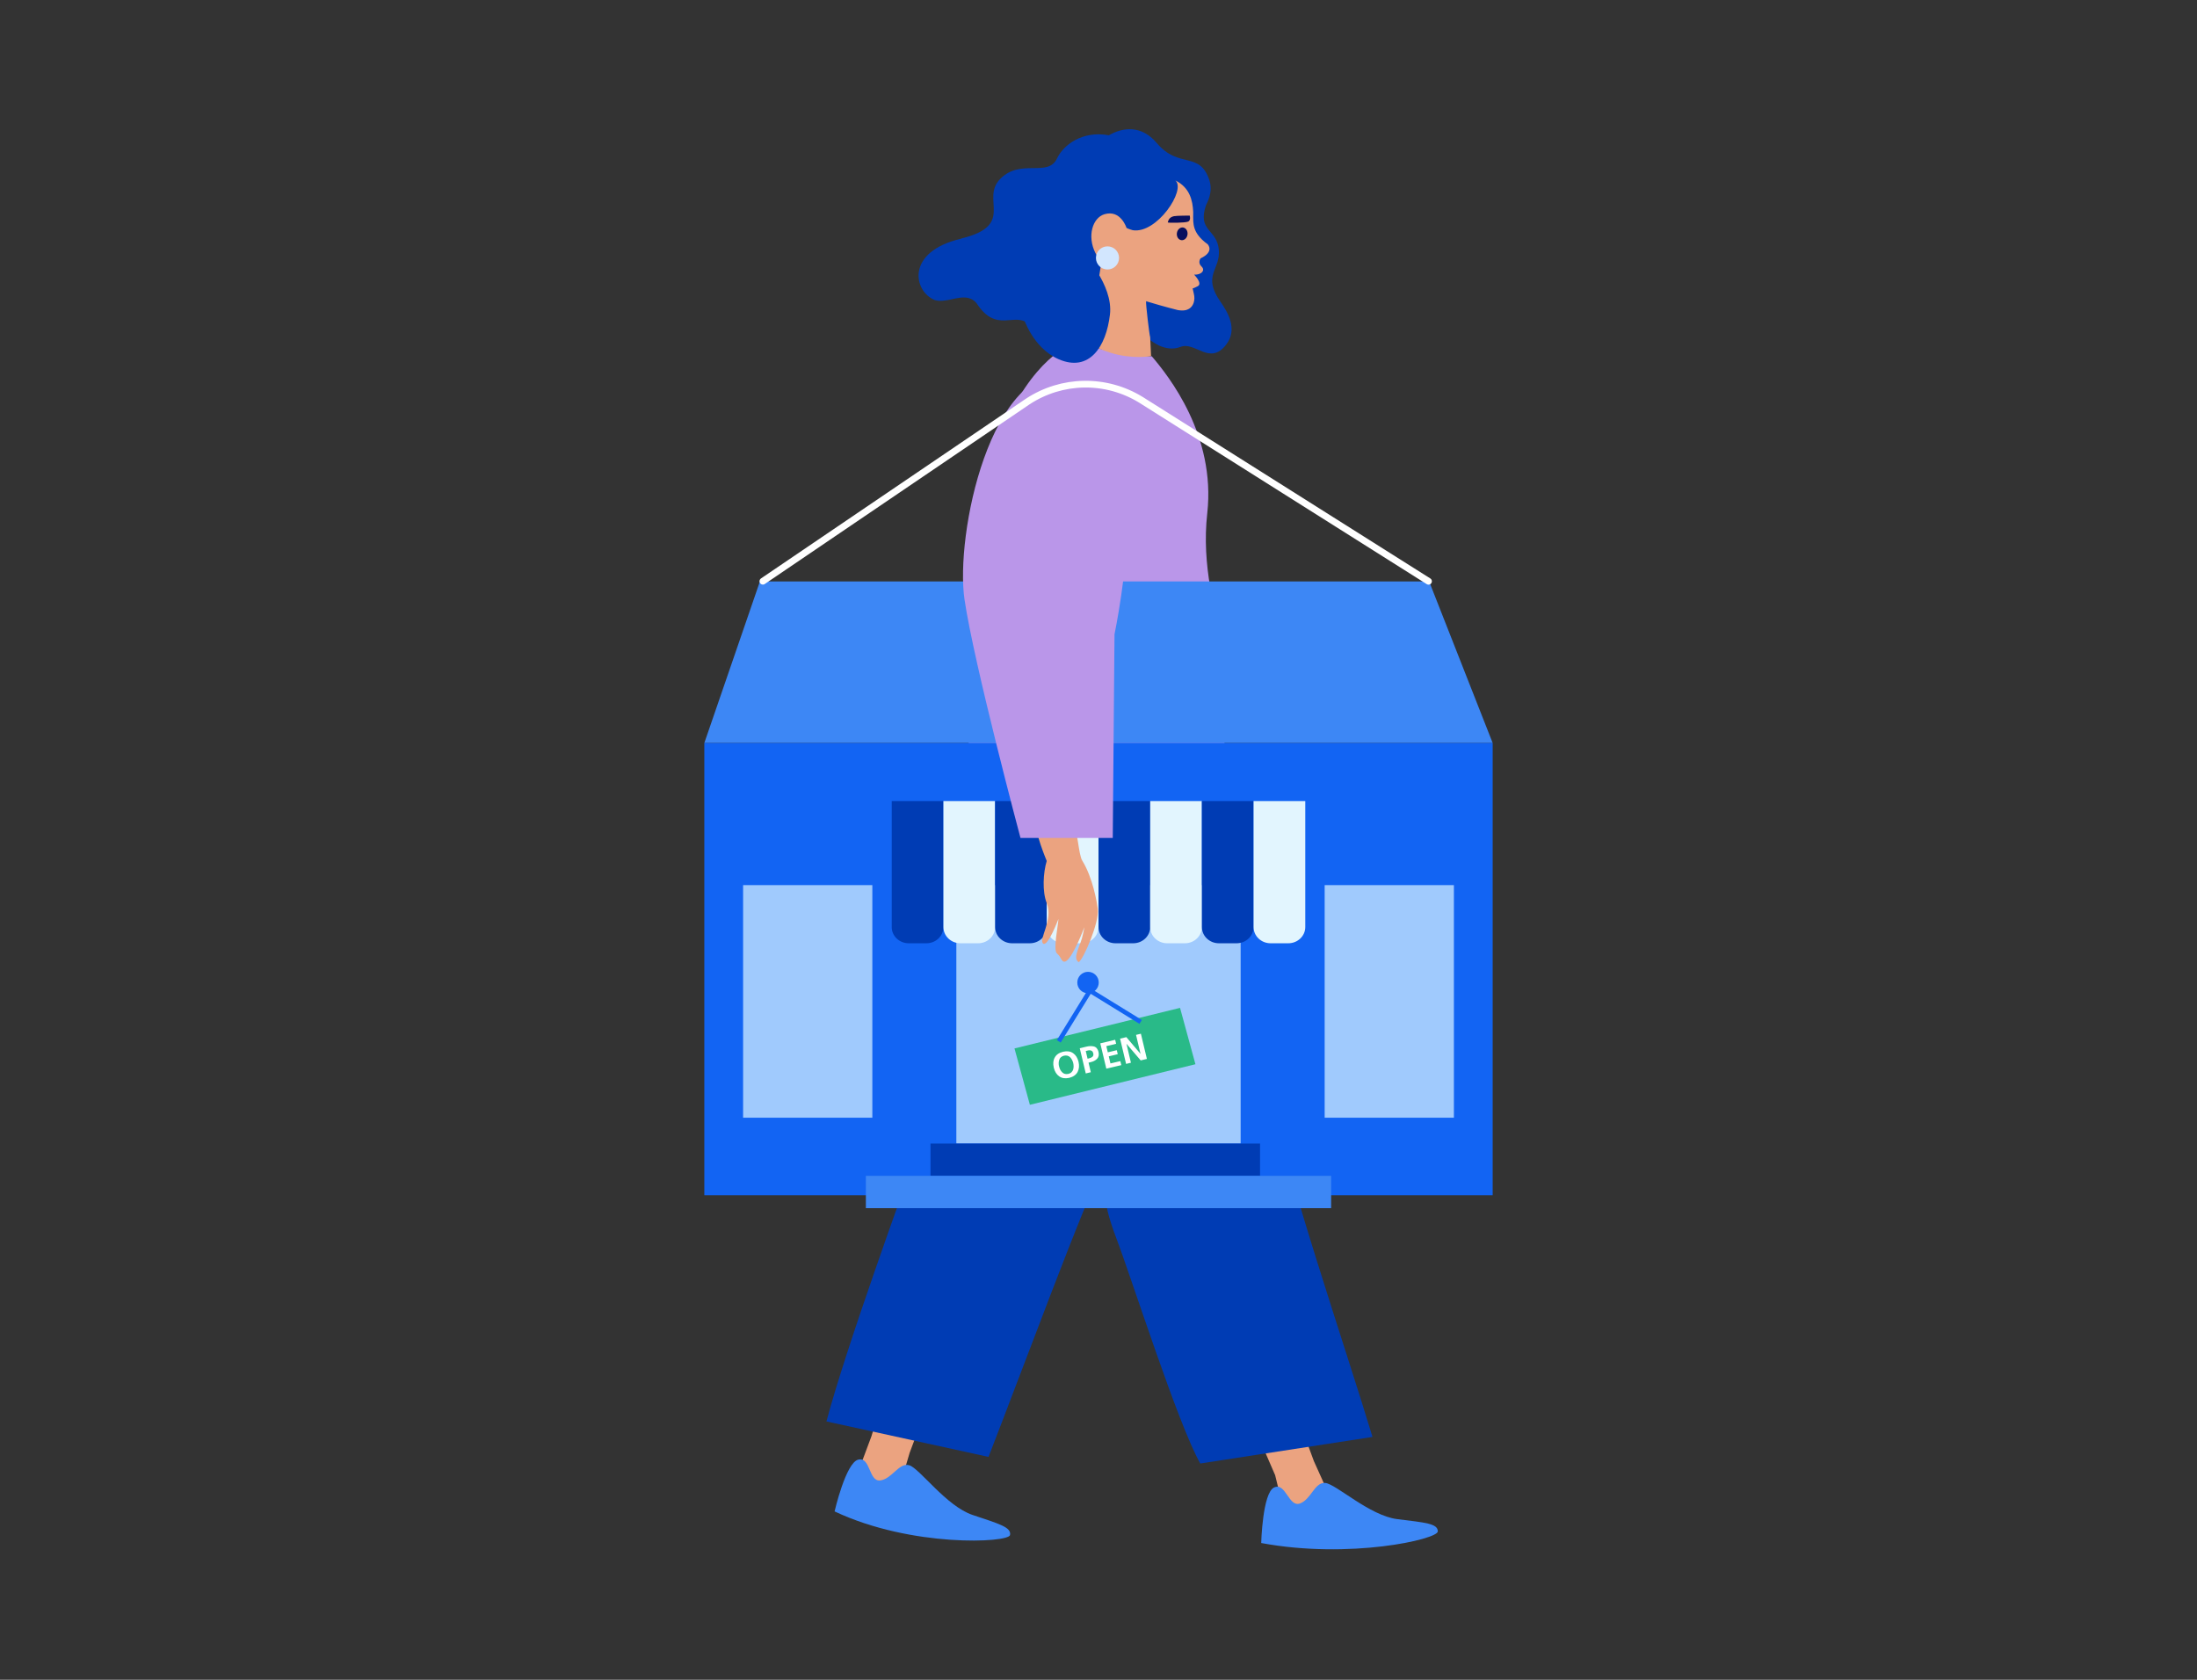 <svg  viewBox="0 0 340 260" fill="none" xmlns="http://www.w3.org/2000/svg">
<rect x="0" y="0" width="340" height="260" fill="#333333" stroke="none"/>
<path d="M203.327 226.14L202.287 223.32L195.797 224.78L197.337 228.33L198.957 234.97L205.537 231.04L203.327 226.14Z" fill="#EBA380"/>
<path d="M195.18 238.831C195.18 238.831 195.38 231.061 197.18 230.231C198.98 229.401 199.43 233.331 201.17 232.711C202.91 232.091 203.44 229.391 205.08 229.531C206.72 229.661 211.95 234.601 216.23 235.131C220.55 235.671 222.52 235.801 222.51 237.031C222.5 238.261 208.84 241.371 195.18 238.831Z" fill="#3D87F5"/>
<path d="M165.742 127.02C165.742 127.02 171.892 176.85 173.412 180.68C174.932 184.51 168.012 179.1 172.722 191.55C175.252 198.24 182.302 220.46 185.752 226.52L212.402 222.41C208.642 209.88 198.302 179.42 198.002 173.77C197.702 166.78 187.662 120.42 187.662 120.42C187.662 120.42 167.022 116.43 165.742 127.02Z" fill="#003CB4"/>
<path d="M136.066 218.41L134.856 222.32L132.406 228.88L139.166 230.31L140.776 224.86L142.606 219.98L136.066 218.41Z" fill="#EBA380"/>
<path d="M178.388 132.46C178.388 132.46 174.248 174.68 170.648 180.78C168.228 184.87 157.778 213.22 152.978 225.5L127.898 220.01C130.908 208.62 140.098 183.36 142.058 177.93C147.338 163.32 150.088 155.2 150.088 155.2C150.088 155.2 152.108 130.95 155.318 123.73C158.538 116.51 178.388 132.45 178.388 132.45V132.46Z" fill="#003CB4"/>
<path d="M129.156 233.95C129.156 233.95 130.896 226.38 132.826 225.92C134.756 225.46 134.416 229.4 136.246 229.14C138.076 228.88 139.126 226.34 140.706 226.79C142.286 227.24 146.436 233.13 150.526 234.49C154.656 235.87 156.556 236.4 156.306 237.6C156.046 238.8 141.076 239.56 129.166 233.94" fill="#3D87F5"/>
<path d="M167.152 52.711C167.152 52.711 145.032 57.551 150.382 121.811C151.372 128.031 182.522 118.111 188.542 116.451C195.312 107.691 185.012 95.771 186.832 79.431C188.172 67.381 180.842 58.191 178.242 55.141C178.242 55.141 171.442 55.171 167.152 52.701V52.711Z" fill="#BA96E9"/>
<path d="M148.788 36.91C157.258 34.85 151.648 30.84 154.818 27.66C157.998 24.48 162.178 27.52 163.588 24.51C164.568 22.43 167.518 20.18 171.608 20.94C173.688 19.73 176.608 19.28 179.008 22.13C182.448 26.21 185.658 23.3 187.168 27.92C187.608 29.27 187.238 30.62 186.648 31.73C185.248 35.79 188.318 35.43 188.618 38.62C188.918 41.81 185.988 42.56 188.878 46.71C189.938 48.23 191.628 50.92 189.758 53.34C187.218 56.65 184.958 52.8 182.698 53.69C180.438 54.58 178.008 53 176.588 51.23C176.498 51.12 176.388 51.04 176.258 50.98L170.118 48.66C169.348 50.52 168.938 53.69 164.208 53.94C162.158 54.2 160.508 51.6 159.278 50.22C157.058 48.13 154.238 51.73 151.138 46.94C150.718 46.43 150.288 46.22 149.748 46.1C148.168 45.79 146.288 46.91 144.678 46.45C141.368 45.14 140.068 38.95 148.758 36.94L148.788 36.91Z" fill="#003CB4"/>
<path d="M167.887 52.39C169.557 47.14 170.487 40.46 170.457 40.27C170.417 40.24 170.377 40.22 170.337 40.18C170.297 40.15 170.257 40.12 170.217 40.08C169.957 39.86 169.717 39.55 169.507 39.13C168.217 36.53 169.087 33.71 170.917 33.16C173.447 32.4 174.337 35.28 174.337 35.28C174.337 35.28 174.707 35.47 175.297 35.63C179.007 36.24 183.597 29.39 181.897 27.93C184.117 29.03 184.567 30.99 184.657 32.8C184.657 33.33 184.637 33.81 184.667 34.28C184.717 35.01 184.897 35.7 185.427 36.41C185.757 36.86 186.227 37.32 186.897 37.81C186.897 37.81 188.007 38.95 185.797 39.99C185.797 39.99 185.297 40.65 185.947 41.25C186.597 41.86 185.877 42.57 184.797 42.51C184.797 42.51 186.167 43.88 185.357 44.3C184.657 44.66 184.577 44.64 184.567 44.63L184.767 45.53C184.867 45.96 184.867 46.41 184.737 46.83C184.517 47.52 183.917 48.29 182.257 47.99C182.257 47.99 180.047 47.44 177.727 46.73C177.607 46.69 177.487 46.66 177.367 46.62C177.287 46.93 177.877 51.91 177.997 52.19L178.137 55.12C178.137 55.12 175.197 55.66 171.797 54.58C168.397 53.5 167.867 52.36 167.867 52.36L167.887 52.39Z" fill="#EBA380"/>
<path d="M183.775 36.3C183.846 35.758 183.536 35.27 183.081 35.21C182.627 35.15 182.201 35.541 182.129 36.083C182.058 36.625 182.368 37.113 182.823 37.173C183.277 37.233 183.704 36.842 183.775 36.3Z" fill="#080F5E"/>
<path d="M184.119 33.371C184.119 33.371 182.139 33.371 181.679 33.461C180.919 33.621 180.809 34.131 180.719 34.421C180.689 34.521 183.449 34.511 183.889 34.291C184.329 34.071 184.119 33.371 184.119 33.371Z" fill="#080F5E"/>
<path d="M167.521 39.1C167.521 39.1 172.321 44.05 171.771 48.69C171.191 53.66 168.571 57.66 163.831 55.6C159.821 53.85 158.391 49.19 158.391 49.19L167.521 39.1Z" fill="#003CB4"/>
<path d="M173.182 39.921C173.182 40.911 172.382 41.711 171.392 41.711C170.402 41.711 169.602 40.911 169.602 39.921C169.602 38.931 170.402 38.131 171.392 38.131C172.382 38.131 173.182 38.931 173.182 39.921Z" fill="#D2E6FE"/>
<path d="M231 115H109L117.6 90H221.17L231 115Z" fill="#3D87F5"/>
<path d="M231 115H109V185H231V115Z" fill="#1264F3"/>
<path d="M135 137H115V173H135V137Z" fill="#A0CAFD"/>
<path d="M225 137H205V173H225V137Z" fill="#A0CAFD"/>
<path d="M192 137H148V177H192V137Z" fill="#A0CAFD"/>
<path d="M138 124H146V143.493C146 144.876 144.821 146 143.372 146H140.628C139.179 146 138 144.876 138 143.493V124Z" fill="#003CB4"/>
<path d="M146 124H154V143.493C154 144.876 152.821 146 151.372 146H148.628C147.179 146 146 144.876 146 143.493V124Z" fill="#E2F5FE"/>
<path d="M154 124H162V143.493C162 144.876 160.821 146 159.372 146H156.628C155.179 146 154 144.876 154 143.493V124Z" fill="#003CB4"/>
<path d="M162 124H170V143.493C170 144.876 168.821 146 167.372 146H164.628C163.179 146 162 144.876 162 143.493V124Z" fill="#E2F5FE"/>
<path d="M170 124H178V143.493C178 144.876 176.821 146 175.372 146H172.628C171.179 146 170 144.876 170 143.493V124Z" fill="#003CB4"/>
<path d="M178 124H186V143.493C186 144.876 184.821 146 183.372 146H180.628C179.179 146 178 144.876 178 143.493V124Z" fill="#E2F5FE"/>
<path d="M186 124H194V143.493C194 144.876 192.821 146 191.372 146H188.628C187.179 146 186 144.876 186 143.493V124Z" fill="#003CB4"/>
<path d="M194 124H202V143.493C202 144.876 200.821 146 199.372 146H196.628C195.179 146 194 144.876 194 143.493V124Z" fill="#E2F5FE"/>
<path d="M182.62 156L157 162.278L159.38 171L185 164.722L182.62 156Z" fill="#29BA88"/>
<path d="M163.852 161.18L168.682 153.34L176.522 158.17" stroke="#1264F3" stroke-width="0.7" stroke-miterlimit="10"/>
<path d="M168.379 153.74C169.299 153.74 170.039 153 170.039 152.08C170.039 151.16 169.299 150.42 168.379 150.42C167.459 150.42 166.719 151.16 166.719 152.08C166.719 153 167.459 153.74 168.379 153.74Z" fill="#1264F3"/>
<path d="M163.08 165.25C162.94 164.64 162.98 164.12 163.23 163.68C163.47 163.24 163.9 162.94 164.52 162.79C165.14 162.65 165.66 162.72 166.07 163.01C166.48 163.29 166.76 163.74 166.91 164.34C167.05 164.94 167 165.46 166.77 165.91C166.53 166.36 166.1 166.67 165.48 166.83C164.85 166.97 164.33 166.89 163.92 166.6C163.51 166.31 163.23 165.87 163.08 165.26V165.25ZM163.9 165.06C163.98 165.43 164.14 165.73 164.38 165.97C164.62 166.22 164.94 166.3 165.33 166.22C165.53 166.17 165.69 166.09 165.81 165.97C165.93 165.85 166.02 165.72 166.07 165.57C166.17 165.25 166.17 164.91 166.09 164.54C166 164.18 165.84 163.88 165.61 163.64C165.37 163.4 165.05 163.32 164.66 163.4C164.28 163.5 164.03 163.71 163.93 164.03C163.82 164.35 163.81 164.69 163.89 165.05L163.9 165.06ZM168.31 163.87L168.58 163.8C168.79 163.75 168.95 163.67 169.08 163.55C169.2 163.43 169.24 163.26 169.19 163.04C169.16 162.92 169.12 162.83 169.07 162.76C169.01 162.69 168.94 162.64 168.86 162.61C168.7 162.55 168.51 162.55 168.3 162.61L168.03 162.68L168.31 163.87ZM167.1 162.25L168.09 162.01C168.53 161.9 168.93 161.89 169.28 161.97C169.64 162.06 169.88 162.34 170 162.8C170.1 163.25 170.04 163.6 169.8 163.86C169.56 164.12 169.23 164.3 168.79 164.4L168.46 164.48L168.81 165.96L168.03 166.15L167.1 162.25ZM170.28 161.49L172.58 160.94L172.73 161.56L171.21 161.92L171.44 162.88L172.83 162.55L172.98 163.17L171.59 163.5L171.85 164.6L173.38 164.24L173.53 164.86L171.21 165.41L170.28 161.51V161.49ZM173.35 160.76L174.31 160.53L176.49 163.1H176.5L175.81 160.18L176.56 160L177.49 163.9L176.53 164.13L174.34 161.57H174.33L175.02 164.49L174.27 164.67L173.34 160.77L173.35 160.76Z" fill="white"/>
<path d="M195 177H144V182H195V177Z" fill="#003CB4"/>
<path d="M206 182H134V187H206V182Z" fill="#3D87F5"/>
<path d="M161.447 146.06C162.187 146.54 163.797 142.24 163.797 142.24C163.797 143.09 162.927 147.03 163.577 147.58C164.317 148.21 164.237 148.88 164.747 148.85C165.657 148.79 167.197 145.13 167.817 143.51C167.717 144.04 167.597 144.7 167.437 145.24C166.927 146.93 166.017 148.31 166.937 148.93C167.687 148.46 170.157 142.74 169.887 140.66C169.767 139.74 169.137 135.88 167.497 133.23C166.877 132.22 166.817 128.5 166.057 127.56C165.017 126.28 161.077 126.62 160.487 127.56C159.957 128.41 161.987 133.26 161.987 133.26C161.437 135.04 161.277 138.02 161.987 139.78C163.047 142.42 160.607 145.51 161.467 146.07L161.447 146.06Z" fill="#EBA380"/>
<path d="M165.777 57.77C180.627 59.66 172.477 98.18 172.477 98.18L172.207 129.7H157.927C157.927 129.7 150.747 102.81 149.267 92.81C147.787 82.81 153.277 56.18 165.777 57.78V57.77Z" fill="#BA96E9"/>
<path d="M118.062 89.962L159.012 62.172C164.312 58.662 171.173 58.552 176.583 61.892L221.072 89.972" stroke="white" stroke-width="1.04" stroke-miterlimit="10" stroke-linecap="round"/>
</svg>
